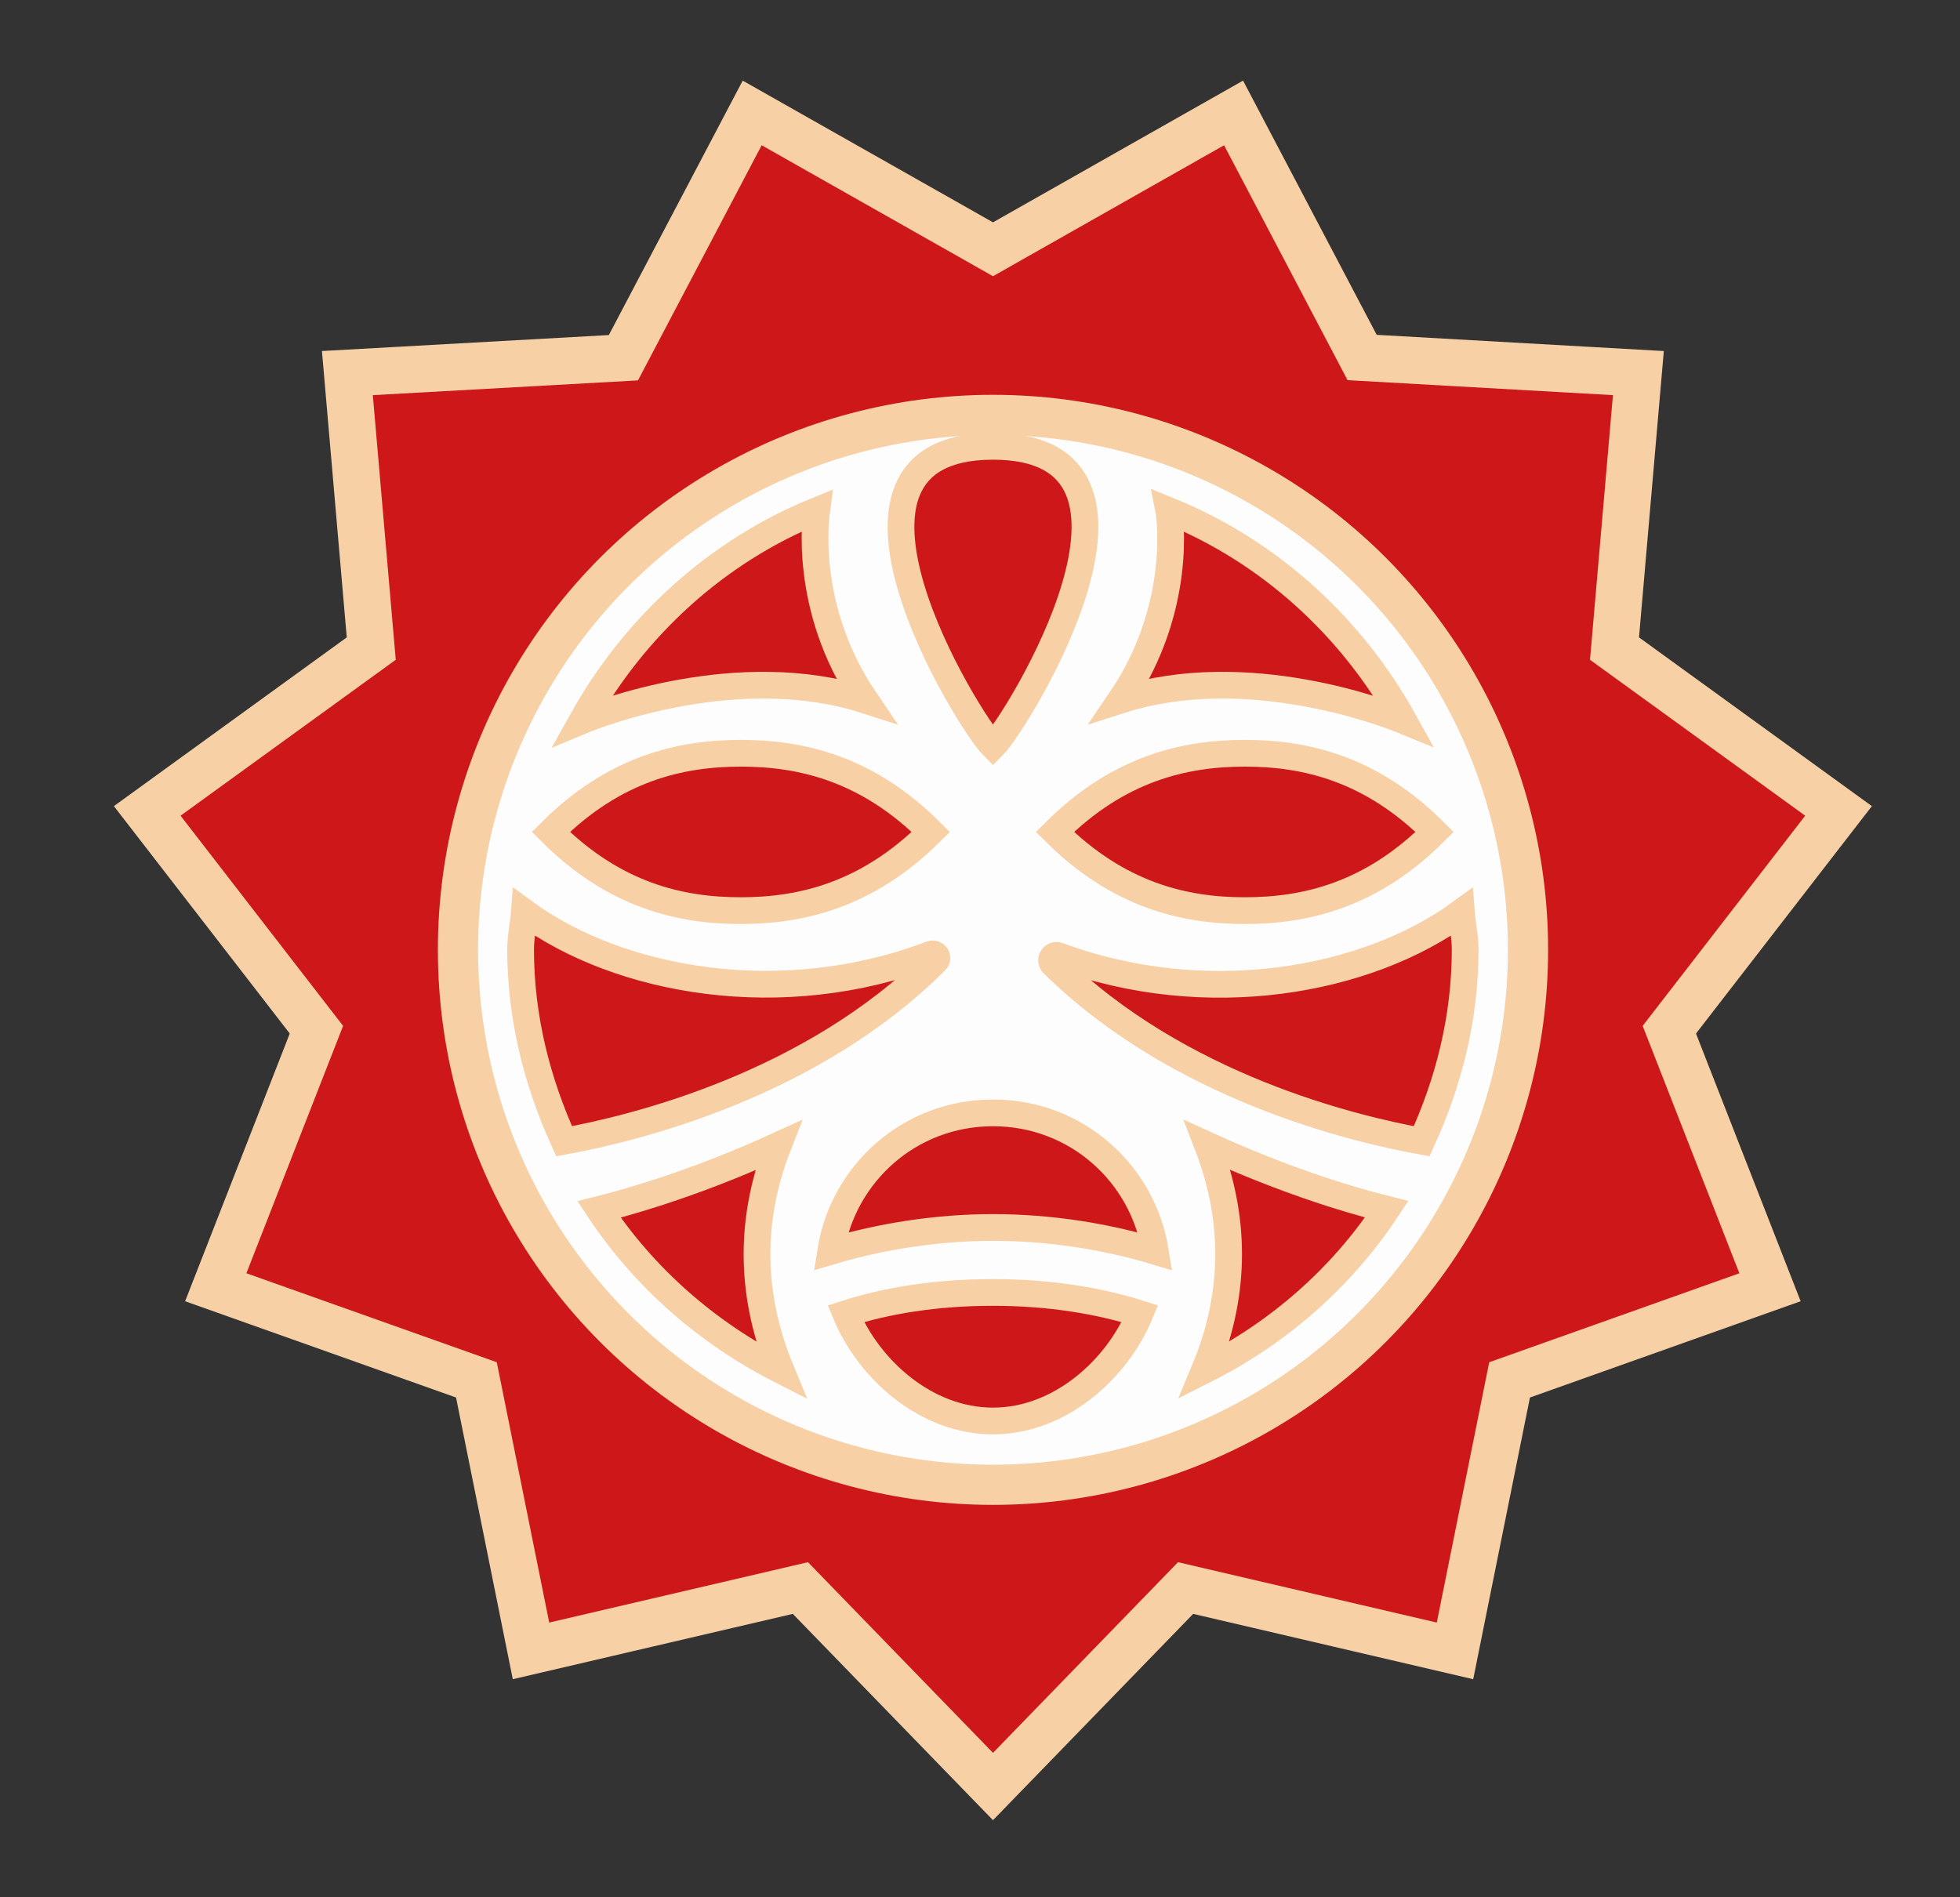 <svg xml:space="preserve" style="enable-background:new 0 0 829.4 802.9;" viewBox="0 0 829.4 802.9" y="0px" x="0px" xmlns:xlink="http://www.w3.org/1999/xlink" xmlns="http://www.w3.org/2000/svg" id="Ebene_1" version="1.1">
<rect x="0" y="0" width="829.4" height="802.9" fill="#333333" stroke="none"/>
<style type="text/css">
	.st0{fill:#CD1719;stroke:#F7D0A5;stroke-width:19.843;stroke-miterlimit:10;}
	.st1{fill:#FDFDFD;stroke:#F7D0A5;stroke-width:17.008;stroke-miterlimit:10;}
	.st2{fill:#CD1719;stroke:#F7D0A5;stroke-width:11.312;stroke-miterlimit:10;}
</style>
<path d="M778,343.2l-94.8-68.7l10.1-116.6l-116.9-6.6L522,47.8l-101.8,57.7L318.3,47.8l-54.5,103.6L147,157.9
	l10.1,116.6l-94.8,68.7l71.6,92.6l-42.6,109l110.3,39.2l23.1,114.7l114-26.6l81.5,84l81.5-84l114,26.6l23.1-114.7L749,544.8
	l-42.6-109L778,343.2z" class="st0"></path>
<circle r="226.4" cy="402" cx="420.2" class="st1"></circle>
<g>
	<path d="M494.6,216.1c42.6,17.3,77.3,49.1,99.4,88.9c-6.8-2.8-66.2-25.9-119.8-8.7C500.9,257,494.9,217.6,494.6,216.1z
		 M526.8,318.8c25.5,0,53.4,6.4,80.3,33.3c-26.9,26.9-54.8,33.3-80.4,33.3c-25.5,0-53.4-6.5-80.3-33.3
		C473.3,325.2,501.3,318.8,526.8,318.8z M420.2,188.9c82.2,0,10.2,116.7,0,126.9C409.9,305.6,338,188.9,420.2,188.9z M345.6,216.1
		c-0.2,1.5-6.2,40.9,20.5,80.2c-53.6-17.2-113.1,5.9-119.8,8.7C268.5,265.2,303.1,233.4,345.6,216.1z M313.5,318.8
		c25.5,0,53.5,6.4,80.4,33.3c-26.9,26.8-54.9,33.3-80.4,33.3c-25.6,0-53.5-6.4-80.4-33.3C260,325.2,288,318.8,313.5,318.8z
		 M253.5,511.9c18.1-4.6,44.7-12.9,75.8-27.1c-13.1,33.5-11.1,65.5,1.2,95.2C299.4,564.2,272.7,540.9,253.5,511.9z M238.7,483
		c-11.3-24.9-18.4-52.1-18.4-81.2c0-5.4,1.2-10.4,1.6-15.7c40.2,29.4,109,41.8,172.2,17.7c1.7-0.6,3.2,1.5,1.9,2.8
		C342.9,459.7,267.7,477.7,238.7,483z M420.2,601.4c-28.5,0-52.6-22-62.3-45.4c17.1-5.5,38-9,62.3-9c24.3,0,45.2,3.6,62.2,9
		C472.7,579.4,448.6,601.4,420.2,601.4z M420.2,519.5c-23.5,0-47.2,3.7-68.7,10.1c5.2-32.9,33.4-58.6,68.7-58.6
		c35.3,0,63.5,25.7,68.7,58.6C467.3,523.1,443.6,519.5,420.2,519.5z M509.7,579.9c12.4-29.7,14.3-61.6,1.3-95.2
		c31.1,14.2,57.5,22.5,75.8,27.1C567.6,540.9,540.9,564.2,509.7,579.9z M601.6,483c-28.8-5.2-103-22.9-156-75.1
		c-1.6-1.6,0.2-4.3,2.3-3.4c62.8,23.2,130.7,10.8,170.5-18.4c0.4,5.3,1.6,10.3,1.6,15.7C620,430.9,613,458.1,601.6,483z" class="st2"></path>
</g>
</svg>

